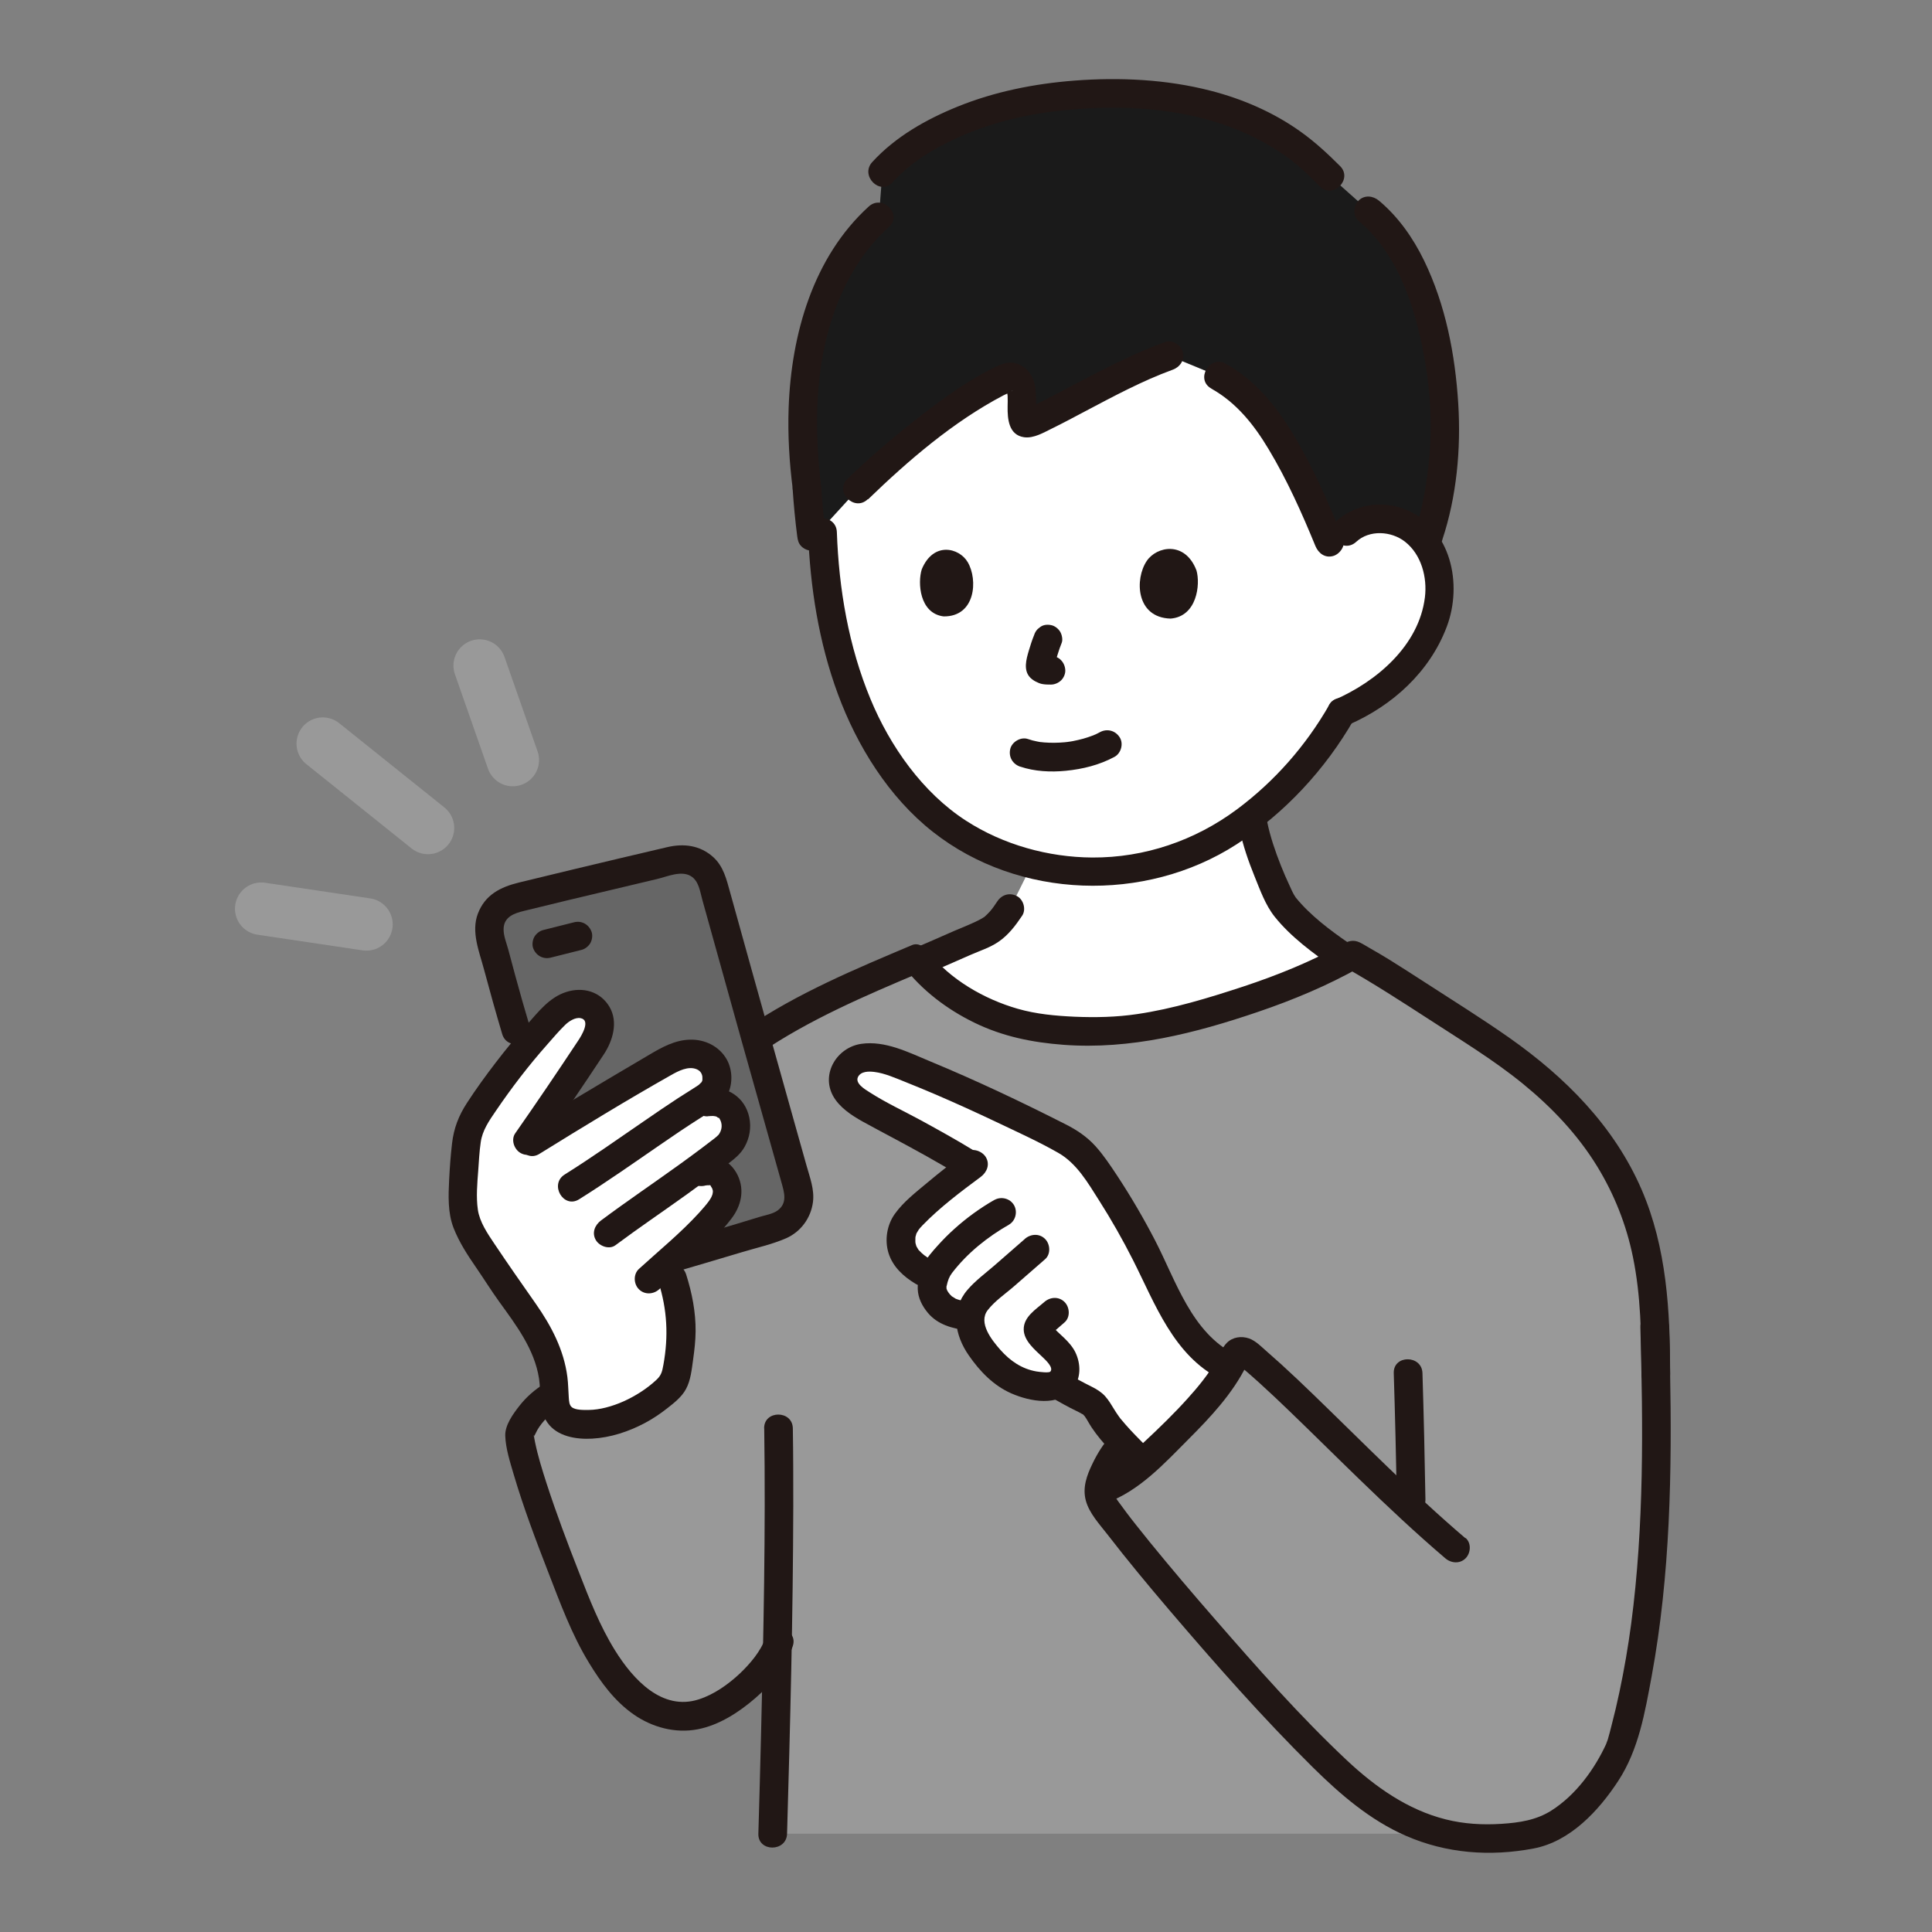 <?xml version="1.0" encoding="UTF-8"?><svg id="_レイヤー_2" xmlns="http://www.w3.org/2000/svg" viewBox="0 0 220.75 220.75"><rect x="0" y="0" width="220.75" height="220.75" fill="#808080" stroke="none"/><defs><style>.cls-1{fill:#211715;}.cls-2{fill:#fff;}.cls-3{stroke:#999;stroke-linecap:round;stroke-miterlimit:10;stroke-width:6px;}.cls-3,.cls-4{fill:none;}.cls-5{fill:#666;}.cls-6{fill:#1a1a1a;}.cls-7{fill:#999;}</style></defs><g id="_レイヤー_1-2"><g id="c"><g id="d"><path class="cls-2" d="M150.65,111.12c1.06-.49,2.09-1.01,3.09-1.55-.29-.25-.48-.41-.48-.41-2.23-1.53-6.13-4.69-6.88-6.22-1.32-2.66-2.66-6.04-3.16-8.59,0,0-.09-.46-.23-1.11-2.27,1.8-5.34,3.79-9.46,5.07-3.86,1.2-7.16,1.32-8.89,1.3-1.35-.02-3.78-.14-6.73-.88-.97,2.03-2.24,4.56-2.55,5.08-.77,1.16-1.56,2.23-2.76,2.76-3.67,1.63-4.96,2.2-7.7,3.38.11.13.21.26.32.38,2.98,3.43,8.2,6.31,12.72,7.02,4.88.76,10.18.76,14.98-.36,5.92-1.39,12.14-3.25,17.73-5.85h0Z"/><path class="cls-2" d="M103.75,50.8c3.75-3.1,8-6.16,11.31-7.65.61-.28,1.37.14,1.59,1.07.44,1.89-.45,4.55,1,4.06,2.5-.84,10.09-5.54,15.92-7.63l5.65,2.33c.63.35,1.53.9,2.51,1.72.41.34,1.75,1.54,3.25,3.66,1.83,2.58,4.12,6.8,6.9,13.6l1.92-1.21c1.94-1.89,5.27-1.9,7.49-.33s3.32,4.4,3.21,7.11c-.1,2.71-1.29,5.29-2.89,7.48-2.11,2.88-5.06,4.99-8.35,6.39-2.59,4.56-5.55,7.68-7.66,9.59-2.31,2.09-6.09,5.44-12.06,7.3-3.86,1.2-7.16,1.32-8.89,1.3-1.42-.02-4.01-.15-7.14-.98-4.43-1.18-7.41-3.08-8.01-3.48-3.71-2.42-5.81-5.18-7.28-7.14-3.31-4.43-4.73-8.53-5.57-11.04-1.52-4.53-1.99-8.4-2.3-11.06-.24-2.07-.34-3.83-.38-5.12,0,0,0-.16-.02-.42,1.55-1.69,4.07-4.45,4.07-4.45,1.56-1.52,3.56-3.31,5.72-5.1h0Z"/><path class="cls-6" d="M164.64,42.63c-.94-7.28-3.44-14.61-8.26-18.56l-4.43-3.95c-1.57-1.57-7.23-8.02-19.96-9.19-15.09-1.4-26.34,3.41-31.17,8.73l-.39,5.08c-6.51,5.86-10.13,16.49-8.22,31.15.06.93.14,1.85.22,2.75.1,1.02.21,2.02.35,2.98.11-.13,5.25-5.74,5.25-5.74,4.28-4.16,11.81-10.39,17.03-12.75.61-.28,1.37.14,1.59,1.07.44,1.89-.45,4.55,1,4.06,2.5-.84,10.09-5.54,15.92-7.63l5.65,2.33c.63.35,1.53.9,2.51,1.72.41.34,1.75,1.54,3.25,3.66,1.83,2.58,4.12,6.8,6.9,13.6l1.92-1.21c1.94-1.89,5.27-1.9,7.49-.33.63.45,1.18,1,1.63,1.63,1.33-3.25,2.16-9.5,2.17-12.35,0-2.26-.13-4.66-.44-7.06h0Z"/><path class="cls-1" d="M154.96,61.91c1.51-1.4,4-1.24,5.57-.02,1.88,1.47,2.56,4.08,2.28,6.36-.68,5.53-5.54,9.63-10.34,11.72-.81.35-1,1.54-.59,2.24.49.84,1.43.94,2.24.59,4.98-2.17,9.23-6.02,11.18-11.17,1.85-4.88.51-11.32-4.73-13.43-2.67-1.07-5.81-.58-7.93,1.39-1.55,1.44.77,3.75,2.32,2.32h0Z"/><path class="cls-1" d="M92.33,60.77c.23,6.3,1.22,12.61,3.41,18.54,2.19,5.93,5.81,11.77,10.84,15.73,9.81,7.73,24.25,8.17,34.7,1.44,5.51-3.55,10.17-8.59,13.42-14.27,1.05-1.83-1.78-3.49-2.83-1.65-2.65,4.63-6.25,8.73-10.54,11.92-4.79,3.56-10.54,5.53-16.52,5.5-5.04-.03-10.18-1.46-14.42-4.2-4.96-3.2-8.68-8.49-10.92-13.89-2.51-6.05-3.62-12.57-3.85-19.1-.08-2.1-3.35-2.11-3.28,0h0Z"/><path class="cls-1" d="M164.8,61.67c1.64-4.93,2.14-10.38,1.82-15.54-.35-5.61-1.44-11.29-3.91-16.37-1.25-2.57-2.95-5-5.16-6.84-.68-.56-1.65-.67-2.32,0-.58.58-.68,1.75,0,2.32,3.76,3.12,5.7,7.84,6.85,12.47,1.17,4.73,1.69,9.79,1.22,14.65-.27,2.84-.75,5.73-1.65,8.44-.67,2.01,2.5,2.87,3.16.87h0Z"/><path class="cls-1" d="M90.57,55.9c.12,1.8.29,3.59.52,5.37.06.45.14.82.48,1.16.28.28.75.5,1.16.48.42-.02.86-.16,1.16-.48.27-.3.53-.74.48-1.16-.23-1.78-.4-3.58-.52-5.37-.03-.44-.16-.84-.48-1.16-.28-.28-.75-.5-1.16-.48-.84.04-1.7.72-1.64,1.64h0Z"/><path class="cls-1" d="M99.27,23.59c-6.38,5.8-8.86,14.63-9.16,23.01-.11,3.13.08,6.26.48,9.36.11.88.67,1.64,1.64,1.64.8,0,1.75-.75,1.64-1.64-1.1-8.64-.73-18.18,4.08-25.74,1.02-1.6,2.2-3,3.64-4.31,1.56-1.42-.76-3.73-2.32-2.32h0Z"/><path class="cls-1" d="M153.11,18.97c-1.44-1.44-2.91-2.8-4.58-3.98-3.05-2.17-6.58-3.69-10.19-4.62-5.03-1.3-10.41-1.56-15.58-1.16-4.55.35-9.1,1.25-13.34,2.97-3.6,1.46-7.11,3.44-9.76,6.34-1.42,1.55.89,3.88,2.32,2.32,2.08-2.28,4.62-3.83,7.5-5.14,3.68-1.66,7.74-2.64,11.75-3.07,8.4-.9,17.53-.11,24.77,4.6,1.28.83,1.9,1.31,3.03,2.33.61.56,1.19,1.15,1.77,1.74,1.49,1.5,3.81-.82,2.32-2.32h0Z"/><path class="cls-1" d="M99.18,57.06c4.62-4.47,9.76-8.89,15.48-11.89.28-.14.6-.26.85-.43.32-.22.15.01-.03-.05,0,0-.55.02-.42-.09-.03.02.07.59.07.62.02.41.01.82,0,1.23-.02,1.42.12,3.26,1.89,3.51,1.11.15,2.25-.55,3.22-1.02,1.26-.62,2.5-1.28,3.74-1.94,3.26-1.72,6.54-3.49,10.02-4.76.83-.3,1.39-1.11,1.14-2.02-.22-.8-1.18-1.45-2.02-1.14-3.28,1.19-6.41,2.78-9.49,4.39-1.35.71-2.7,1.43-4.06,2.13-.53.27-1.05.54-1.59.78-.09.04-.18.08-.27.12,0,0-.43.18-.18.08.23-.09-.13.04-.14.05-.29.25,0-.1-.05.07l.98.56c.08.19.1.22.06.09v-.07c.02.18.02.16,0-.06,0-.34,0-.68,0-1.01.01-.81,0-1.65-.19-2.44-.23-.91-.82-1.7-1.68-2.1-.94-.44-1.8-.21-2.69.22-2.97,1.41-5.69,3.37-8.28,5.36-3.04,2.33-5.96,4.81-8.71,7.47-1.52,1.47.8,3.79,2.32,2.32h0Z"/><path class="cls-1" d="M138.4,44.4c2.88,1.61,4.88,4.13,6.55,6.92,2.11,3.51,3.8,7.29,5.35,11.07.34.82,1.09,1.4,2.02,1.14.77-.21,1.48-1.19,1.14-2.02-1.68-4.1-3.47-8.21-5.77-12.01-1.94-3.2-4.33-6.09-7.64-7.94-1.84-1.03-3.5,1.8-1.65,2.83h0Z"/><path class="cls-7" d="M189.18,156.99c0-10.51-.74-17.7-6.01-25.67-3.54-5.36-8.68-9.5-14.07-13-4.55-2.95-7.63-4.98-10.41-6.73-1.66-1.04-2.74-1.66-4.17-2.46-6.49,3.67-14.27,6.12-21.6,7.84-4.8,1.12-10.1,1.12-14.98.36-4.52-.71-9.74-3.58-12.72-7.02-.21-.23-.4-.48-.6-.74-5.36,2.26-9.29,3.96-14.6,6.84-1.29.7-2.61,1.54-3.94,2.45l-23.04,40.63c-1.68,1.02-3,2.57-3.69,4.35.25,3.98,5.45,16.94,7.09,20.92,1.02,2.48,2.87,5.66,4.62,7.74,1.75,2.07,4.35,3.67,7.15,3.63,3.87-.06,9.11-4.36,10.6-7.96-.13,6.91-.32,14.15-.53,21.35h87.06c5.38-1.39,9.41-8.45,9.94-10.35,4.06-14.63,4.26-30.2,3.78-47.49"/><path class="cls-1" d="M141.64,94.78c.38,1.83,1,3.61,1.7,5.34.64,1.57,1.24,3.29,2.31,4.63,1.83,2.29,4.38,4.17,6.78,5.82.73.5,1.82.14,2.24-.59.48-.81.14-1.74-.59-2.24-2.13-1.47-4.37-3.15-6.03-5.19-.16-.2.18.29-.03-.05-.05-.08-.11-.16-.16-.25-.19-.33-.34-.68-.5-1.03-.36-.77-.7-1.54-1.01-2.33-.64-1.62-1.21-3.27-1.56-4.98-.18-.87-1.2-1.37-2.02-1.14-.9.25-1.32,1.15-1.14,2.02h0Z"/><path class="cls-1" d="M105.79,111.33c1.7-.73,3.39-1.47,5.09-2.22,1.05-.46,2.24-.84,3.19-1.49,1.14-.77,1.96-1.86,2.72-2.99.48-.71.16-1.85-.59-2.24-.83-.44-1.73-.17-2.24.59-.36.53-.51.77-.85,1.16-.18.2-.37.39-.57.57-.2.18.02,0-.11.08-.11.07-.22.14-.34.21-.99.54-2.09.94-3.12,1.39-1.6.71-3.21,1.41-4.82,2.1-.79.34-1.03,1.56-.59,2.24.53.82,1.4.95,2.24.59h0Z"/><path class="cls-1" d="M87.32,163.21c.17,11.75-.08,23.51-.37,35.26-.09,3.68-.19,7.37-.3,11.05-.06,2.11,3.22,2.11,3.28,0,.36-12.47.68-24.95.71-37.42,0-2.96,0-5.93-.05-8.89-.03-2.11-3.31-2.11-3.28,0h0Z"/><path class="cls-1" d="M126.94,164.03c-.87.94-1.56,2.05-2.11,3.2-.65,1.34-1.17,2.74-.76,4.24.39,1.44,1.57,2.7,2.47,3.86,2.27,2.94,4.64,5.79,7.05,8.62,5.27,6.17,10.66,12.3,16.43,18,3.13,3.09,6.53,6.02,10.6,7.8,4.64,2.03,9.64,2.4,14.6,1.46,4.19-.79,7.46-4.32,9.69-7.74,2.33-3.57,3.04-7.81,3.81-11.95,2.13-11.57,2.33-23.39,2.1-35.11-.03-1.58-.07-3.16-.11-4.75-.06-2.1-3.34-2.11-3.28,0,.31,11.28.43,22.65-1.05,33.86-.35,2.63-.8,5.25-1.35,7.84-.27,1.28-.57,2.55-.9,3.81-.14.54-.27,1.08-.43,1.61-.04.14-.3.74-.12.36-1.36,2.99-3.52,5.96-6.33,7.74-1.72,1.09-3.66,1.38-5.68,1.51-2.15.14-4.3.02-6.39-.51-4.35-1.09-8.06-3.72-11.29-6.75-5.39-5.06-10.31-10.66-15.16-16.23-2.5-2.87-4.97-5.77-7.37-8.72-.51-.63-1.02-1.27-1.53-1.91-.52-.66-.61-.77-1.1-1.42-.35-.46-.69-.92-1.02-1.38-.6-.84-.62-1.39-.19-2.34.44-.98.99-2,1.72-2.8,1.42-1.55-.89-3.88-2.32-2.32h0Z"/><path class="cls-1" d="M86.92,120.28c5.61-3.81,11.92-6.5,18.15-9.13l-1.85-.75c2.13,2.76,4.96,4.91,8.09,6.44,3.26,1.59,6.62,2.27,10.21,2.54,7.64.57,15.05-1.32,22.24-3.77,4-1.36,7.92-3,11.6-5.07h-1.65c3.27,1.85,6.42,3.89,9.57,5.93,3.64,2.37,7.39,4.64,10.76,7.39,3.29,2.69,6.23,5.78,8.46,9.42,1.96,3.21,3.33,6.67,4.08,10.35.9,4.38.97,8.9.97,13.35,0,2.11,3.28,2.11,3.28,0,0-7.17-.38-14.39-3.26-21.06-3.14-7.26-8.72-12.84-15.11-17.34-3.16-2.22-6.46-4.27-9.7-6.37-1.33-.86-2.66-1.72-4-2.55-.74-.46-1.5-.9-2.25-1.33-.37-.21-.74-.45-1.13-.64-.75-.36-1.34-.17-2.04.22-3.59,1.99-7.41,3.53-11.31,4.82-3.93,1.29-8.01,2.54-12.11,3.14-2.35.35-4.75.4-7.12.3-2.19-.1-4.41-.3-6.52-.91-3.8-1.09-7.76-3.35-10.21-6.53-.4-.52-1.14-1.05-1.85-.75-6.49,2.74-13.08,5.49-18.93,9.46-1.74,1.18-.1,4.02,1.65,2.83h0Z"/><path class="cls-1" d="M159.25,156.89c.15,4.81.27,9.62.34,14.44.03,2.11,3.31,2.11,3.28,0-.08-4.81-.19-9.63-.34-14.44-.07-2.1-3.34-2.11-3.28,0h0Z"/><path class="cls-1" d="M62.22,158.08c-1.1.69-2.08,1.53-2.88,2.56-.72.92-1.65,2.2-1.61,3.41.05,1.47.55,3,.96,4.4,1.12,3.8,2.53,7.52,3.96,11.21,1.36,3.51,2.67,7.09,4.64,10.32,1.36,2.24,2.93,4.39,5.11,5.91,2.12,1.48,4.76,2.19,7.31,1.7,2.46-.47,4.73-1.95,6.6-3.57,1.84-1.59,3.49-3.59,4.27-5.93.68-2-2.49-2.86-3.16-.87-.48,1.42-1.71,2.88-2.89,4-1.34,1.25-2.94,2.39-4.69,2.95-4.19,1.35-7.5-2.27-9.57-5.6-1.75-2.82-2.93-5.87-4.13-8.95-1.31-3.34-2.57-6.69-3.68-10.1-.5-1.55-.99-3.11-1.32-4.71-.03-.17-.07-.35-.1-.52-.01-.06-.02-.12-.03-.18-.04-.23.08.29.01.09-.1-.29.1-.24-.05-.01.17-.24.28-.55.43-.81.61-1.02,1.47-1.85,2.47-2.48,1.78-1.12.14-3.96-1.65-2.83h0Z"/><g id="e"><path class="cls-2" d="M136.29,152.94c-.32-.38-.62-.77-.9-1.17-1.6-2.28-2.69-4.86-3.91-7.37-1.68-3.47-3.61-6.83-5.78-10.03-.79-1.17-1.62-2.34-2.72-3.23-1.02-.82-2.23-1.33-3.39-1.92-5.04-2.57-10.63-5.13-15.31-7.01-2.29-.92-4.12-1.69-5.95-1.28-1.01.23-1.86,1.13-2.01,2.16-.13.93.44,1.72,1.16,2.34.71.63,1.55,1.1,2.4,1.55,3.2,1.73,8,4.25,11.14,6.24-2.08,1.54-4.08,3.18-6.01,4.9-.98.88-1.91,1.81-2.03,3.11-.19,2.03.92,3.4,3.73,4.69-.24,1.01-.35,1.6.19,2.49.67,1.12,1.8,1.82,3.97,1.98-.1,1.06.28,2.17.87,3.08,1.93,3,4.29,4.92,7.83,4.94.46,0,.86-.07,1.21-.28.22.13.35.21.35.21.95.53,1.93,1.08,2.51,1.36.47.22.95.45,1.34.81.38.36.63.83.89,1.27,1.22,2.04,3.09,3.64,4.68,5.38,4.13-3.78,7.85-7.45,9.89-10.94-1.6-.75-2.99-1.93-4.14-3.3h0Z"/><path class="cls-1" d="M120.29,159.77c.88.49,1.75.99,2.65,1.42.24.11.47.24.7.37.35.2-.11-.16.17.12.07.07.14.15.21.23-.19-.23.09.16.1.18.06.09.11.18.16.27.15.25.29.5.45.74,1.25,1.88,2.91,3.39,4.44,5.02.59.63,1.73.64,2.32,0,.62-.67.63-1.65,0-2.32-.76-.81-1.57-1.59-2.33-2.41-.36-.39-.71-.79-1.05-1.2l-.1-.12c.08.1.08.11.01.02-.08-.11-.16-.21-.23-.32-.17-.24-.33-.48-.48-.73-.32-.52-.62-1.04-1.03-1.5-.42-.47-.98-.82-1.55-1.1-.95-.47-1.87-.98-2.79-1.49-.75-.42-1.82-.21-2.24.59-.41.77-.21,1.8.59,2.24h0Z"/><path class="cls-1" d="M111.29,131.47c-1.99-1.22-4.03-2.35-6.08-3.47-1.95-1.06-4.01-2.01-5.87-3.21-.52-.33-1.68-1.01-1.3-1.75.34-.65,1.24-.64,1.87-.56,1.19.15,2.36.68,3.47,1.12,1.13.45,2.26.92,3.39,1.4,2.38,1.02,4.73,2.09,7.07,3.2,2.37,1.13,4.79,2.22,7.07,3.52,2.13,1.21,3.39,3.43,4.67,5.44,1.4,2.2,2.69,4.47,3.87,6.8,2.55,5.04,4.63,10.9,10.01,13.63,1.88.95,3.54-1.88,1.65-2.83-4.97-2.52-6.73-8.38-9.12-13.01-1.32-2.55-2.77-5.03-4.35-7.43-.77-1.16-1.55-2.34-2.48-3.37-.96-1.06-2.12-1.84-3.39-2.48-5.08-2.58-10.23-5.02-15.49-7.2-2.46-1.02-5.14-2.4-7.88-2s-4.61,3.38-3.22,5.94c.72,1.31,2.1,2.22,3.37,2.93,1.17.65,2.36,1.27,3.53,1.9,2.55,1.37,5.09,2.75,7.56,4.27,1.8,1.11,3.45-1.73,1.65-2.83h0Z"/><path class="cls-1" d="M110.4,131.64c-1.53,1.13-3.02,2.3-4.48,3.52-1.29,1.08-2.68,2.15-3.67,3.53-.91,1.26-1.19,2.99-.73,4.48.49,1.57,1.7,2.68,3.08,3.51,1.81,1.1,3.46-1.74,1.65-2.83-.54-.33-.81-.52-1.25-.99-.19-.21,0,.03-.08-.1-.06-.11-.13-.21-.19-.32-.08-.12-.06-.16-.01,0-.05-.14-.08-.28-.12-.42-.04-.15-.02-.17,0,0-.01-.13-.02-.26-.01-.38,0-.13,0-.27.02-.4-.03.2.05-.13.07-.19.04-.13-.04.03.07-.18.07-.13.15-.26.23-.38.05-.07.26-.32.44-.5,1.99-2.05,4.35-3.82,6.64-5.52.71-.53,1.07-1.42.59-2.24-.41-.7-1.53-1.12-2.24-.59h0Z"/><path class="cls-1" d="M113.6,137.11c-1.62.93-3.15,2.04-4.54,3.29-.67.6-1.31,1.24-1.91,1.91-.62.69-1.27,1.41-1.68,2.25-.39.81-.64,1.83-.61,2.73.04,1.03.51,1.94,1.16,2.72,1.12,1.34,2.8,1.8,4.46,1.99.88.1,1.64-.83,1.64-1.64,0-.97-.76-1.53-1.64-1.64-.1-.01-.55-.1-.77-.16-.16-.04-.31-.09-.47-.15-.17-.06.15.1-.09-.05-.12-.07-.24-.14-.36-.22-.26-.15.08.09-.04-.03-.08-.08-.16-.15-.23-.23-.06-.06-.26-.38-.07-.07-.17-.27-.23-.33-.3-.57-.05-.18,0,.2,0-.11-.01-.42-.08.23.02-.22.13-.61.29-1.04.61-1.46,1.75-2.28,4.03-4.1,6.49-5.51.77-.44,1.03-1.48.59-2.24-.45-.77-1.47-1.03-2.24-.59h0Z"/><path class="cls-1" d="M117.1,141.56l-3.45,3.01c-1.04.9-2.21,1.76-3.1,2.8-1.98,2.3-1.47,5.19.16,7.52,1.25,1.8,2.81,3.43,4.85,4.32,2.13.93,5.39,1.56,7.04-.55.93-1.19.91-2.8.28-4.13-.3-.62-.77-1.15-1.26-1.63-.27-.26-.55-.51-.82-.77-.09-.09-.18-.18-.27-.27-.09-.1-.18-.19-.26-.3-.12-.17-.12-.13,0,.1l-.22.83c.14-.23.51-.45.71-.63.29-.26.59-.52.88-.77.67-.58.6-1.72,0-2.32-.66-.66-1.65-.59-2.32,0-.97.85-2.38,1.7-2.35,3.15.03,1.3,1.28,2.3,2.14,3.13.38.36,1.31,1.22.9,1.67-.16.17-1.21.04-1.59-.02-1.67-.29-2.99-1.2-4.11-2.46-.97-1.1-2.58-3.09-1.45-4.55.83-1.07,2.09-1.91,3.1-2.8l3.45-3.01c.67-.58.6-1.72,0-2.32-.66-.66-1.65-.58-2.32,0h0Z"/></g><path class="cls-1" d="M167.43,175.75c-6.07-5.18-11.65-10.88-17.38-16.42-1.21-1.17-2.42-2.32-3.66-3.45-.53-.48-1.06-.95-1.6-1.42-.62-.54-1.29-1.25-2.07-1.53-.87-.3-1.86-.17-2.53.49-.59.58-.88,1.5-1.3,2.21-.91,1.5-2.02,2.87-3.2,4.17-1.54,1.71-3.2,3.32-4.88,4.89-1.62,1.52-3.13,3.08-5.26,3.86-.83.3-1.39,1.11-1.14,2.02.22.8,1.18,1.45,2.02,1.14,3.78-1.38,6.59-4.48,9.38-7.28,2.49-2.49,5.04-5.21,6.61-8.4.02-.04.2-.34.2-.41l-.92.4c-.26-.15-.31-.17-.16-.06.09.2.54.45.71.6.56.48,1.12.97,1.67,1.47,1.17,1.06,2.32,2.15,3.45,3.24,2.65,2.55,5.26,5.15,7.91,7.71,3.21,3.11,6.46,6.17,9.86,9.07.67.57,1.66.66,2.32,0,.59-.59.68-1.74,0-2.32h0Z"/><g id="f"><path class="cls-5" d="M76.11,143.93c1.82-.53,8.48-2.49,12.65-3.78,1.88-.58,2.95-2.55,2.41-4.44-2.35-8.27-7.51-26.71-9.77-34.88-.52-1.87-2.42-3-4.31-2.55-5.2,1.22-13.03,3.08-18.44,4.41-1.96.48-3.14,2.47-2.64,4.42.85,3.3,1.87,7.06,2.94,10.61l7.61,28.92,9.55-2.71h0Z"/><path class="cls-1" d="M60.53,117.28c-.58-1.95-1.14-3.9-1.67-5.86-.26-.96-.52-1.91-.77-2.87-.2-.75-.56-1.6-.55-2.38.02-1.42,1.21-1.82,2.37-2.1,1.63-.4,3.26-.79,4.89-1.19,3.42-.82,6.84-1.63,10.26-2.44,1.16-.27,2.75-1.01,3.87-.34.93.56,1.05,1.76,1.32,2.72,2.98,10.76,5.99,21.51,9.03,32.25.33,1.17.73,2.41-.46,3.26-.56.39-1.38.51-2.02.71-.88.27-1.75.53-2.63.8-2.83.85-5.66,1.69-8.5,2.51-2.02.59-1.16,3.75.87,3.16,2.75-.8,5.5-1.62,8.25-2.44,1.66-.5,3.43-.89,5.02-1.58,1.69-.74,2.85-2.33,3.08-4.15.18-1.42-.35-2.79-.73-4.14-.38-1.33-.75-2.65-1.12-3.98-.88-3.14-1.76-6.27-2.64-9.41-1.67-5.95-3.33-11.9-4.98-17.86-.41-1.47-.75-2.96-1.94-4.03-1.5-1.34-3.35-1.57-5.26-1.12-3.59.84-7.19,1.69-10.77,2.55-2.05.49-4.11.99-6.16,1.49-2.12.52-3.87,1.4-4.69,3.56-.79,2.08.16,4.33.7,6.36.66,2.47,1.35,4.93,2.08,7.39.6,2.02,3.76,1.16,3.16-.87h0Z"/><path class="cls-1" d="M62.92,109.42c1.18-.3,2.36-.6,3.54-.89.39-.1.78-.41.98-.75.21-.35.29-.87.17-1.26-.28-.86-1.12-1.37-2.02-1.14-1.18.29-2.36.59-3.54.89-.39.1-.77.4-.98.75-.21.35-.29.87-.17,1.26.28.86,1.13,1.37,2.02,1.14h0Z"/></g><g id="g"><path class="cls-2" d="M70.3,162.27c-1.47.45-2.96.63-4.33.42-.67-.11-1.36-.29-1.84-.76-.79-.78-.74-2.05-.79-3.16-.21-5.65-3.71-8.83-6.78-13.59-.61-1.21-3-3.85-3.56-6.66-.2-2.89.03-4.64.16-6.26.06-.81.17-2.6.51-3.35.31-.66.59-1.25,1.1-2.03,2.79-4.17,5.12-7.11,8.68-10.9.76-.8,1.79-1.19,2.89-1.25s2.23,1.16,2.19,2.27c-.02.53-.23,1.58-.86,2.52-2.65,3.92-5.39,8.06-7.85,11.54,4.52-2.83,10.43-6.31,15.25-9.16,1.54-.91,2.83-1.67,4.59-1.38.9.15,1.82.89,2.08,1.76.82,2.83-1.92,3.33-2.1,3.88,2.47-.65,3.85-.04,4.37,1.72.44,1.51-.47,2.8-1.07,3.27l-3.73,2.94c.43-.09.86-.18.86-.18,1.27-.27,2.09-.13,2.71,1.04.78,1.47-.11,2.78-.4,3.17-1.53,2.08-3.93,4.22-6.18,6.21,1.88,4.97,1.99,7.78,1.13,12.42-.1.55-.23,1.11-.58,1.55-1.59,1.7-3.98,3.23-6.45,3.99h0Z"/><path class="cls-1" d="M61.62,131.85c4.96-3.07,9.96-6.13,15.04-9,.83-.47,1.99-1.09,2.96-.67.36.16.57.43.63.82.02.1,0,.46,0,.44-.03.13-.14.27-.08.2-.05.06-.47.43-.27.28-.12.09-.24.16-.36.24-.68.44-1.38.87-2.06,1.31-1.32.86-2.62,1.75-3.91,2.64-3,2.06-5.97,4.16-9.05,6.09-1.78,1.12-.14,3.95,1.65,2.83,3.13-1.96,6.15-4.09,9.19-6.18,1.52-1.05,3.05-2.09,4.61-3.08,1.07-.69,2.29-1.3,2.99-2.41.8-1.26.8-3.07.05-4.36-.86-1.47-2.48-2.25-4.16-2.21-1.74.04-3.24.88-4.69,1.74-1.43.85-2.87,1.7-4.3,2.54-3.3,1.96-6.6,3.92-9.87,5.94-1.79,1.11-.15,3.94,1.65,2.83h0Z"/><path class="cls-1" d="M80.89,127.54c.51-.04.71-.06,1.09.08-.31-.12.38.29.1.06.22.18-.02-.1.15.17.33.54.32,1.27-.18,1.88.14-.17-.14.12-.18.15-.19.17-.4.32-.6.47-.35.27-.71.54-1.06.81-.84.63-1.68,1.25-2.53,1.86-2.99,2.16-6.05,4.22-9.01,6.43-.71.53-1.07,1.42-.59,2.24.41.7,1.53,1.12,2.24.59,2.67-1.99,5.44-3.86,8.14-5.8,1.61-1.16,3.21-2.33,4.78-3.55.71-.55,1.37-1.07,1.82-1.86.59-1.03.8-2.23.55-3.4-.48-2.29-2.49-3.57-4.76-3.4-.88.06-1.64.71-1.64,1.64,0,.84.75,1.7,1.64,1.64h0Z"/><path class="cls-1" d="M80.51,135.47s.54-.07.21-.04c.15-.01.29,0,.43,0-.21,0-.17-.05.02.02.12.04.08.02-.1-.05.13.08.15.09.05.01-.08-.18.09.1.14.15-.2-.23.09.17.1.2.04.08.1.3.11.39-.02-.21-.04.26-.01.07.02-.16-.05.23-.06.27-.03.11-.19.42-.05.16-.1.2-.21.39-.34.57-.27.38-.72.9-1.13,1.35-2.12,2.32-4.57,4.31-6.88,6.42-.65.6-.61,1.71,0,2.32.65.65,1.66.6,2.32,0,2.84-2.59,5.91-5,8.26-8.08,1.1-1.44,1.52-3.23.72-4.92-.42-.89-1.13-1.62-2.07-1.96-.84-.31-1.73-.2-2.59-.03-.87.17-1.37,1.21-1.14,2.02.25.91,1.14,1.32,2.02,1.14h0Z"/><path class="cls-1" d="M61.73,131.17c2.47-3.53,4.89-7.11,7.27-10.71,1.02-1.55,1.65-3.68.65-5.4-1.05-1.79-3.06-2.33-4.97-1.71s-3.14,2.23-4.43,3.68c-1.25,1.41-2.45,2.87-3.6,4.37s-2.27,3.04-3.3,4.63c-.95,1.46-1.5,2.89-1.7,4.62-.16,1.37-.26,2.76-.33,4.13-.09,1.84-.17,3.8.51,5.54.65,1.65,1.6,3.1,2.6,4.55.88,1.28,1.69,2.59,2.6,3.85,1.94,2.69,4.04,5.43,4.56,8.8.26,1.69-.09,3.54.96,5.03,1.12,1.59,3.29,1.93,5.1,1.83,2.12-.12,4.17-.8,6.04-1.79.9-.48,1.75-1.05,2.55-1.68.78-.61,1.65-1.29,2.13-2.18.56-1.02.67-2.28.83-3.42.15-1.06.27-2.12.28-3.19.02-2.21-.41-4.39-1.08-6.5-.63-2-3.8-1.15-3.16.87,1,3.16,1.15,6.19.56,9.45-.14.78-.24,1.21-.82,1.74-.56.52-1.16.98-1.8,1.39-1.23.79-2.55,1.4-3.97,1.76-.64.16-1.28.26-1.94.27-.54,0-1.5.04-1.94-.32-.3-.25-.31-.71-.34-1.08-.06-.79-.06-1.58-.16-2.36-.4-3.11-1.83-5.83-3.61-8.37-1.6-2.28-3.19-4.56-4.74-6.87-.77-1.15-1.68-2.48-1.88-3.88-.21-1.44-.07-3,.04-4.44.08-1.09.13-2.2.29-3.28.19-1.34.95-2.44,1.74-3.59,1.8-2.65,3.75-5.19,5.87-7.58.66-.75,1.32-1.53,2.04-2.23.4-.39,1.13-.88,1.74-.77,1.22.21.13,2-.27,2.59-2.35,3.55-4.74,7.08-7.18,10.57-.51.73-.13,1.82.59,2.24.82.48,1.73.14,2.24-.59h0Z"/></g><g id="i"><path class="cls-1" d="M118.16,72.56c-.24.58-.43,1.19-.61,1.79-.29.99-.65,2.24.17,3.08.15.15.4.34.61.44.22.11.47.23.72.28.36.07.68.07,1.03.07.42,0,.86-.19,1.16-.48s.5-.75.48-1.16c-.04-.9-.72-1.63-1.64-1.64-.19,0-.37.02-.56,0l.44.06c-.09-.02-.18-.04-.27-.08l.39.17c-.13-.06-.25-.13-.37-.22l.33.26s0,0-.01-.01l.26.33s-.01-.02-.02-.03l.17.39s-.01-.04-.02-.06l.06.44c0-.09,0-.18.01-.27l-.06.44c.07-.54.25-1.08.42-1.6.14-.44.28-.88.46-1.31.15-.36.02-.94-.17-1.26-.2-.34-.59-.66-.98-.75-.42-.1-.89-.08-1.26.17l-.33.26c-.2.2-.34.45-.42.72h0Z"/><path class="cls-1" d="M105.32,65.05c-.48,1.52-.27,5.03,2.49,5.38,3.66.05,3.95-4.19,2.76-6.2-.97-1.65-3.92-2.39-5.25.82h0Z"/><path class="cls-1" d="M136.71,65.18c.46,1.6.06,5.26-2.96,5.5-3.98-.11-4.11-4.54-2.72-6.59,1.13-1.68,4.38-2.32,5.68,1.09h0Z"/><path class="cls-1" d="M116.56,87.59c1.65.56,3.49.65,5.21.48,1.94-.19,3.84-.66,5.57-1.59.76-.41,1.06-1.52.59-2.24-.49-.77-1.43-1.02-2.24-.59-.16.08-.31.17-.47.24,0,0-.38.17-.18.08.18-.08-.09.03-.12.05-.37.14-.76.27-1.14.38-.4.11-.8.2-1.2.28-.1.02-.19.03-.29.05-.03,0-.34.05-.14.02s-.11.01-.14.02c-.12.01-.24.03-.36.04-.78.07-1.56.08-2.34.02-.14-.01-.68-.08-.3-.02-.17-.03-.34-.05-.51-.09-.36-.07-.71-.16-1.05-.28-.81-.28-1.83.32-2.02,1.14-.21.91.27,1.72,1.14,2.02h0Z"/></g></g><line class="cls-3" x1="29.85" y1="103.83" x2="41.87" y2="105.62"/><line class="cls-3" x1="36.88" y1="84.97" x2="48.9" y2="94.6"/><line class="cls-3" x1="54.81" y1="76.05" x2="58.59" y2="86.84"/></g><rect class="cls-4" width="220.75" height="220.75"/></g></svg>